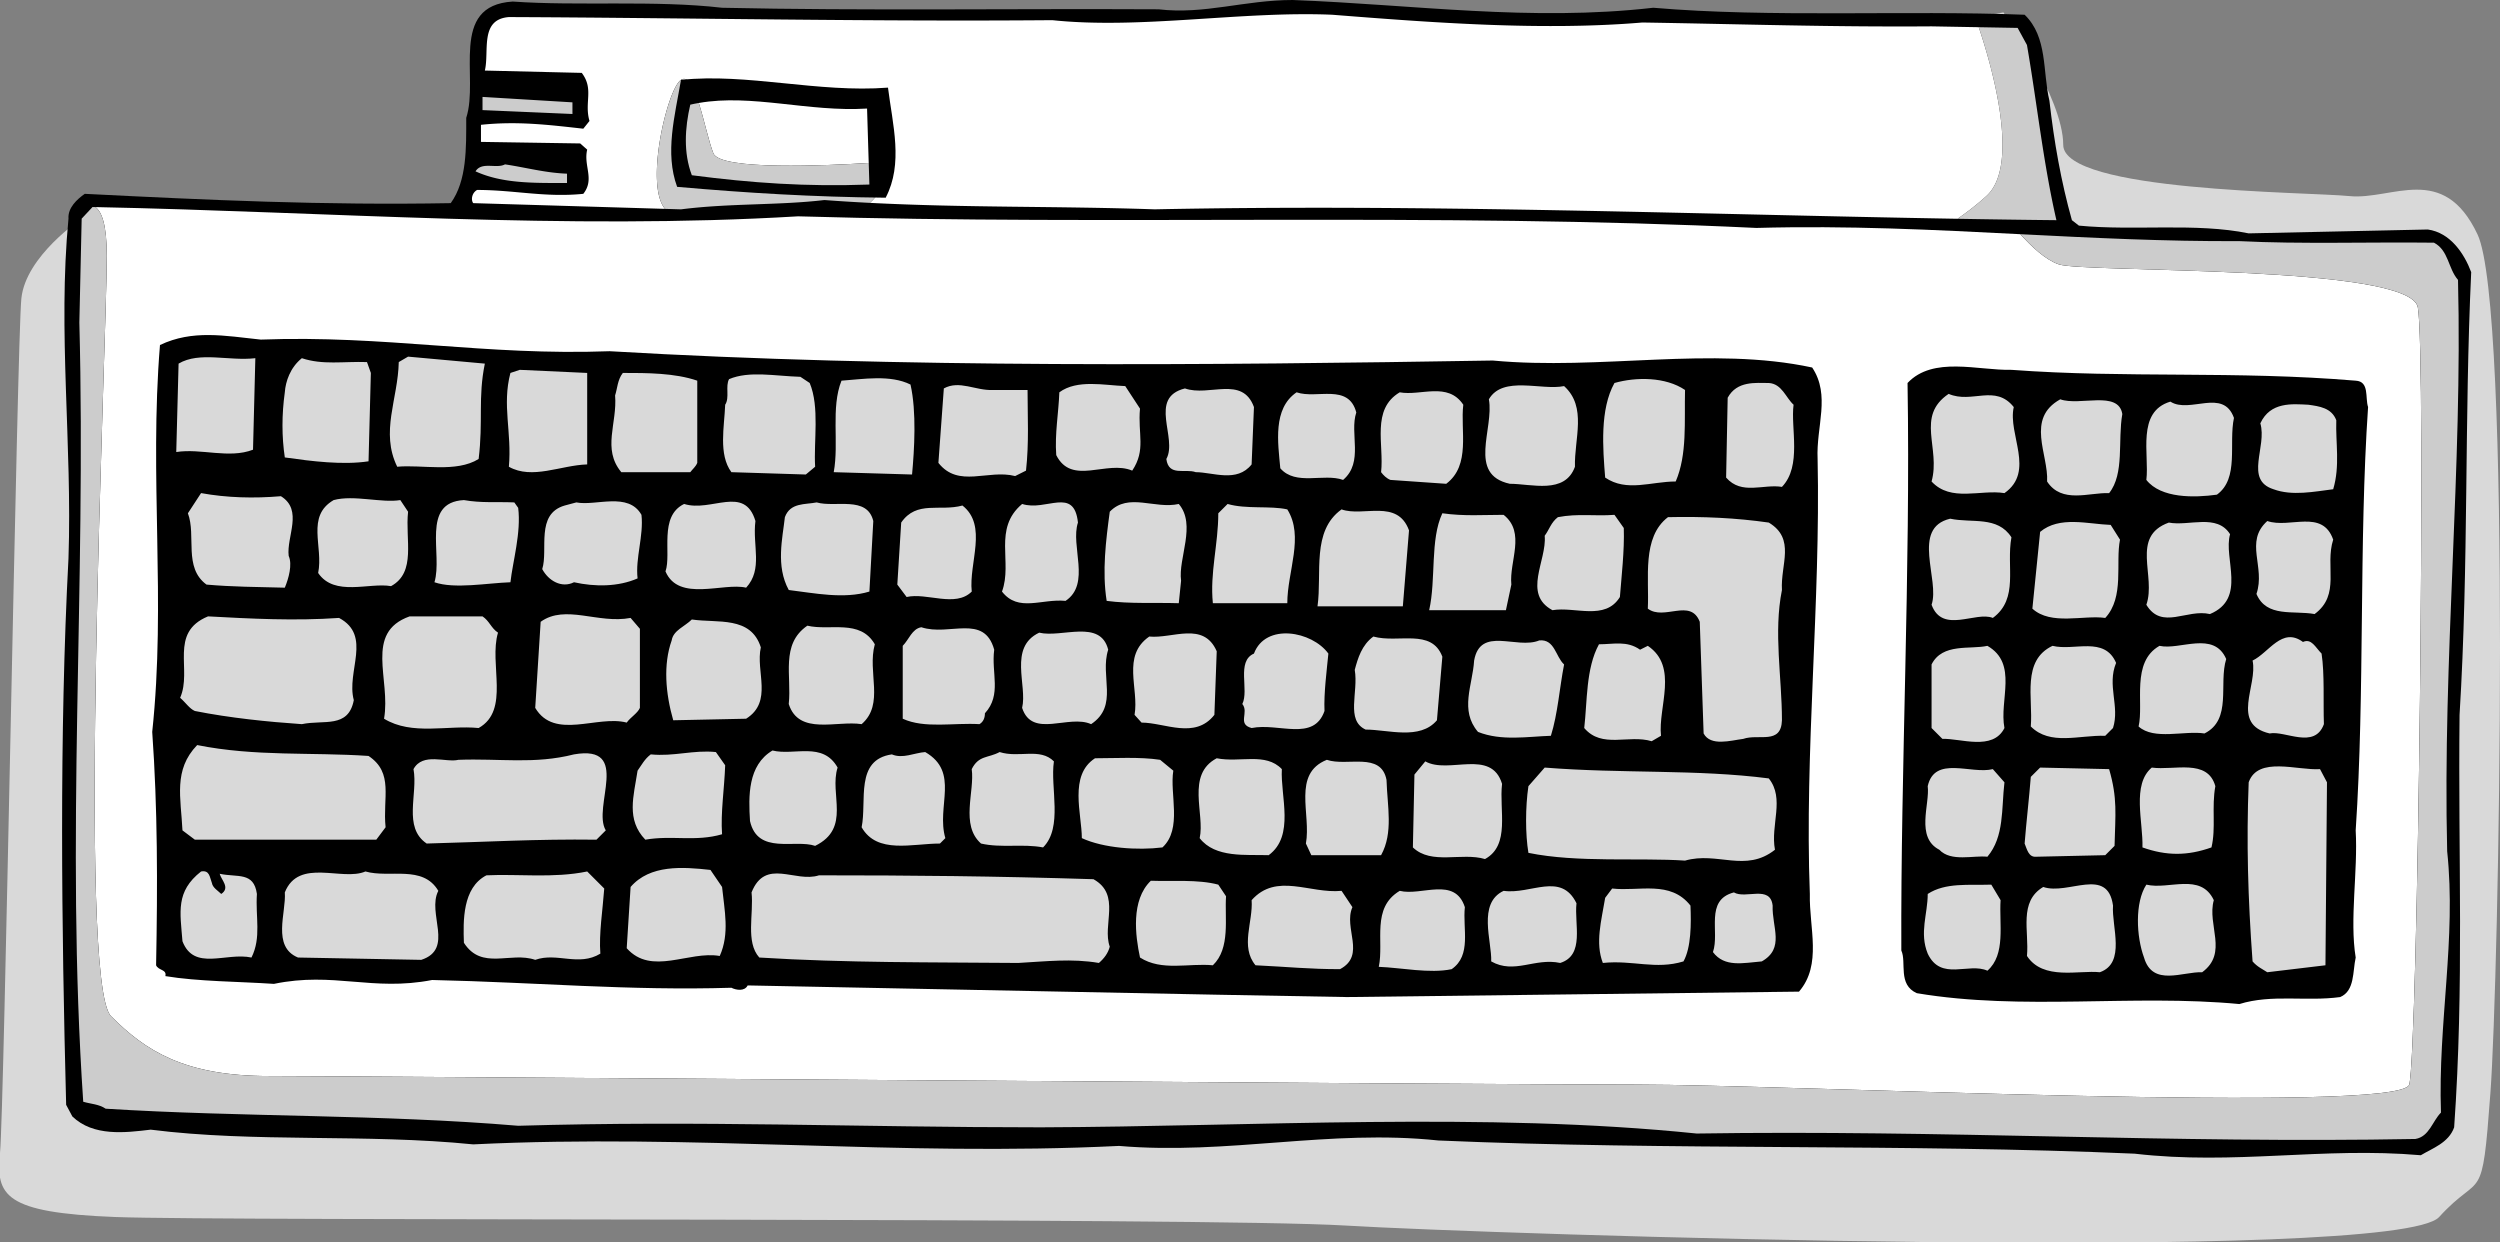 <svg xmlns="http://www.w3.org/2000/svg" width="390.167" height="193.852"><rect width="100%" height="100%" fill="#808080" stroke="none"/><defs><clipPath id="a"><path d="M0 1h390.172v192.852H0Zm0 0"/></clipPath></defs><g clip-path="url(#a)"><path fill="#d9d9d9" d="M12.746 34.121S4 39.934 3.332 46.601C2.668 53.267.668 173.267 0 179.935c-.668 6.668.668 9.332 18 10 17.332.668 170 0 192 1.332 22 1.336 164 6 170.668-1.332 6.668-7.332 6.668-1.332 8-19.332 1.332-18 3.332-122.668-2-134-5.332-11.336-13.332-5.336-20-6-6.668-.668-44.668-.668-44.668-8 0-7.336-9.332-20.668-9.332-20.668l-224 42-75.922-9.813"/></g><path d="M258.016 1.21c18.39 1.575 39.203.364 57.96 1.09 3.63 3.509 2.782 8.833 3.872 13.43.726 6.415 1.812 12.586 3.507 18.633l1.09.848c8.711.848 18.27-.484 26.5 1.21l27.95-.605c3.511.485 5.687 3.75 6.777 6.657-1.09 23.23-.363 45.375-1.817 69.09-.242 22.265.727 42.109-.843 64.374-.848 2.418-3.39 3.266-5.203 4.356-15.368-1.332-29.043 1.574-44.653-.242-35.816-1.574-72.117-.485-108.66-2.059-17.058-1.812-32.789 2.301-49.851.848-34.606 1.695-66.067-1.934-100.793-.242-16.82-1.692-34.122-.243-50.336-2.297-3.993.484-8.953 1.09-12.223-2.059l-.969-1.816c-.722-27.707-1.086-57.836.364-85.305.605-17.785-1.692-35.332 0-53-.122-1.691 1.332-3.023 2.542-3.871 19.239.969 37.387 1.816 57.114 1.453 2.539-3.508 2.418-8.59 2.418-13.308C74.82 12.102 69.98.848 80.023.242 90.31.97 102.164 0 112.691 1.211c21.782.484 45.375.121 68.125.242C187.957 2.301 194.246 0 201.75 0c18.996.727 37.148 3.39 56.266 1.21"/><path fill="#ccc" d="m316.34 7.02-1.453-2.665-6.07-.109c1.988 5.922 6.546 21.527 1.183 26.356a42.674 42.674 0 0 1-4.5 3.543c5.156.09 10.305.167 15.437.218-2.058-8.953-3.027-18.27-4.597-27.343"/><path fill="#fff" d="m308.816 4.246-7.363-.133c-15.605.121-30.129-.36-45.133-.601-15.73 1.328-33.03 0-48.398-1.211-14.156-.606-29.887 2.297-43.684.847-27.828.243-57.23-.363-84.82-.484-4.598.363-3.023 5.324-3.75 8.348l15.125.363c1.934 2.54.363 4.598 1.207 7.504l-.965 1.207c-5.445-.606-10.285-1.207-15.972-.606v2.665l15.488.242 1.09.968c-.606 2.54 1.207 4.598-.606 6.895-5.93.605-10.77-.605-16.578-.605-.848.484-.969 1.574-.605 2.058l29.941.895c-3.219-3.762.371-18.77 2.488-20.133 1.09-.703 1.989 1.133 2.778 3.605 8.23-1.457 17.191 1.446 26.261.871l.258 8.493c1.5-.094 2.422-.168 2.422-.168.398 2.804-.523 4.875-2.27 6.394 14.95.774 29.31.488 44.48 1.012 42.06-.86 84.02.762 125.29 1.473a42.674 42.674 0 0 0 4.5-3.543c5.363-4.829.805-20.434-1.184-26.356"/><path fill="#ccc" d="M138 25.266s-.922.074-2.422.168l.106 3.367c-9.922.36-18.395-.242-27.711-1.453-1.328-3.508-1.086-7.383-.243-11.012a22.18 22.18 0 0 1 1.329-.266c-.79-2.472-1.688-4.308-2.778-3.605-2.117 1.363-5.707 16.37-2.488 20.133l2.488.074c7.621-.969 15.125-.606 22.383-1.453 2.375.18 4.727.32 7.066.441 1.747-1.52 2.668-3.59 2.27-6.394M89.34 17.79l-14.035-.606v-2.059l14.035.848v1.816m-.848 9.316v1.454c-5.082 0-10.043.12-14.277-1.817.969-1.574 3.265-.363 4.597-1.09 3.266.485 6.293 1.332 9.68 1.453"/><path fill="#fff" d="M16.668 39.934c0 13.332-4.668 113.332.664 118.668 5.336 5.332 11.336 9.332 24.668 9.332 13.332 0 189.336 1.332 213.336 1.332s119.332 4.668 120.664 0c1.336-4.664 2.668-114.664 1.336-121.332-1.336-6.668-52-5.332-56-6.668-2.082-.692-4.34-2.825-6.027-4.715-13.512-.688-26.997-1.371-41.2-.977-50.578-2.418-100.07-.363-149.558-1.812-36.153 2.168-73.145-.703-109.66-1.442.996.711 1.777 2.797 1.777 7.614"/><path fill="#ccc" d="M381.922 132.86c-.727-29.887 2.418-60.016 1.691-89.176-1.57-1.817-1.449-4.598-3.75-5.809-10.164-.121-20.812.242-30.37-.242-11.7.055-22.954-.516-34.184-1.082 1.687 1.89 3.945 4.023 6.027 4.715 4 1.336 54.664 0 56 6.668 1.332 6.668 0 116.668-1.336 121.332-1.332 4.668-96.664 0-120.664 0S55.332 167.934 42 167.934c-13.332 0-19.332-4-24.668-9.332-5.332-5.336-.664-105.336-.664-118.668 0-4.817-.781-6.903-1.777-7.614l-.45-.011-1.695 1.812-.363 16.215c1.09 41.625-2.18 80.348.605 121.61 1.211.359 2.418.359 3.508 1.085 21.297 1.332 42.836.848 64.375 2.664 28.676-.847 52.996.243 81.555.243 33.273-.122 69.453-2.422 102.367.968 38.355-.605 74.293 1.57 112.168.848 2.176-.363 2.66-2.785 3.992-4.117-.484-14.035 2.418-27.106.969-40.778"/><path d="M95.148 54.813c45.375 2.664 93.899 2.18 137.82 1.453 16.821 1.574 34.122-2.297 49.852 1.09 2.907 4.355.606 9.195.848 14.277.484 22.265-2.059 45.86-1.211 67.883-.121 5.324 1.938 11.011-1.691 15.246l-70.547.847-20.086-.363-73.446-1.453c-.484.969-1.816.727-2.542.363-15.973.485-30.372-.847-46.707-1.21-9.317 1.816-15.368-1.333-24.684.605-5.324-.363-11.86-.363-16.941-1.211.242-1.086-1.086-.844-1.45-1.692.242-12.707.242-24.441-.605-36.421 2.176-20.45-.485-39.692 1.21-60.38 5.08-2.42 10.045-1.451 15.732-.847 19.36-.727 34.969 2.54 54.45 1.813"/><path fill="#d9d9d9" d="M39.488 70.184c-3.754 1.449-8.11-.246-11.98.363l.363-13.797c3.266-1.938 7.863-.363 11.98-.848l-.363 14.282m36.18-13.434c-1.09 5.324-.242 8.953-.969 14.883-3.508 2.18-8.836.847-12.707 1.21-2.66-5.445.121-10.527.242-16.335l1.453-.848 11.981 1.09m-18.395-.242.606 1.695-.363 13.793c-3.993.606-8.832 0-13.067-.605-.484-3.266-.484-6.657 0-10.164.121-1.696.848-3.872 2.66-5.325 3.27 1.09 6.414.485 10.164.606"/><path d="M367.645 59.41c2.175.121 1.449 2.664 1.933 4.117-1.45 21.297-.484 44.407-1.933 66.067.363 6.414-.97 13.914 0 19.844-.485 2.175-.122 5.203-2.422 6.171-5.325.727-10.649-.484-15.73 1.09-16.696-1.574-33.759 1.086-50.337-1.695-3.023-1.332-1.574-4.84-2.422-6.656-.12-28.313 1.453-59.168.97-88.575 3.991-4.234 11.01-1.933 16.214-2.054 17.906 1.332 34.969.12 53.727 1.691"/><path fill="#d9d9d9" d="M91.64 72.48c-4.117.122-8.593 2.418-12.222.364.484-5.446-1.09-9.559.242-14.64l1.453-.485 10.528.484V72.48m17.179-13.07v12.828c-.242.606-.726.969-1.09 1.453H96.965c-3.028-3.629-.606-7.625-.969-11.98.363-1.09.363-2.422 1.207-3.508 3.754 0 8.11 0 11.617 1.207m17.547.363c1.57 3.754.606 9.079.848 13.07l-1.453 1.212-11.617-.364c-2.055-2.785-1.09-7.14-.97-10.527.727-1.09 0-2.906.606-3.992 3.149-1.332 7.14-.484 11.133-.363l1.453.964m15.731.243c.964 4.238.601 10.168.242 14.039l-12.223-.364c.848-4.597-.484-10.043 1.211-14.28 3.387-.24 7.621-.966 10.77.605m120.879.847c-.122 4.961.363 10.043-1.454 14.282-3.87 0-7.62 1.69-11.011-.61-.364-4.597-.848-10.644 1.453-14.762 3.39-.964 7.988-.964 11.012 1.09m16.941 2.301c-.484 3.629 1.328 9.559-1.816 12.824-2.903-.484-6.293 1.332-8.711-1.453l.242-12.46c1.453-2.665 4.355-2.302 6.414-2.302 2.055.122 2.66 2.301 3.871 3.391m-119.551-2.301c0 4.117.242 8.23-.242 12.586l-1.695.848c-4.235-1.09-8.832 1.933-11.977-2.059l.848-11.617c2.418-1.332 4.96.363 7.62.242h5.446m17.547 2.907c-.363 3.992.965 6.414-1.21 9.68-3.993-1.696-9.438 2.417-11.86-2.423-.242-3.386.363-6.53.484-9.8 2.781-2.055 7.02-1.09 10.285-.97l2.301 3.513m67.883 9.074c-1.574 4.355-6.777 2.66-10.168 2.66-6.652-1.45-2.418-8.59-3.266-13.188 2.176-3.75 8.227-1.332 11.739-2.058 3.628 3.27 1.57 8.23 1.695 12.586M195.7 63.527l-.364 8.953c-2.297 2.903-6.05 1.211-8.711 1.211-1.695-.605-4.234.723-4.598-2.058 1.817-3.266-2.906-9.559 2.903-11.012 3.754 1.332 8.957-2.055 10.77 2.906m32.671-.363c-.484 3.992 1.207 9.438-2.664 12.34l-8.71-.606c-.606-.238-1.09-.722-1.454-1.207.484-4.355-1.57-9.8 2.906-12.464 3.266.605 7.5-1.696 9.922 1.937m-16.699 1.207c-1.09 3.27 1.21 7.746-2.059 10.527-3.023-1.085-7.379.97-9.8-1.812-.364-3.992-1.208-9.316 2.542-11.86 3.145 1.09 8.106-1.453 9.317 3.145m102.609-.844c-.969 4.235 3.387 10.043-1.453 13.43-3.75-.605-8.348 1.453-11.375-1.812 1.453-5.207-2.539-10.165 2.664-13.676 3.63 1.574 7.262-1.574 10.164 2.058m16.942 1.09c-.727 4.113.363 9.317-2.059 12.34-3.144-.121-7.383 1.695-9.68-1.812.243-4.239-3.386-9.805 2.055-12.829 3.027 1.09 9.078-1.453 9.684 2.301m17.422.602c-.848 3.996.847 9.441-2.66 11.98-3.508.485-8.715.606-11.012-2.3.484-3.993-1.575-10.645 3.75-12.22 3.023 1.938 8.23-2.175 9.922 2.54m15.972.367c-.12 3.508.606 7.137-.484 10.766-2.903.363-6.41 1.09-9.317 0-4.597-1.454-.968-6.653-2.054-10.286 1.57-3.386 4.96-3.023 7.5-2.902 1.695.242 3.629.484 4.355 2.422M43.844 77.441c3.508 2.18.847 6.293 1.21 9.317.602 1.332 0 3.512-.605 4.96-4.476-.12-8.11-.12-12.222-.484-3.63-2.66-1.575-7.62-2.903-11.129l2.055-3.148c3.992.727 8.23.848 12.465.484m19.844 2.422c-.485 4.356 1.332 9.438-2.66 11.614-3.391-.606-8.837 1.695-11.376-2.055.844-4.113-1.937-8.836 2.418-11.375 3.149-.848 7.504.484 10.407 0l1.21 1.816m16.579-1.453.605.848c.48 3.87-.848 8.347-1.21 11.613-3.63.121-8.712 1.09-11.86 0 1.332-4.355-2.176-12.46 4.597-12.824 2.786.484 4.961.242 7.868.363m19.844 1.938c.363 3.265-.97 6.773-.606 9.922-3.027 1.328-6.656 1.328-9.922.601-1.937.969-3.992-.238-4.96-2.055.968-3.027-1.09-8.59 3.507-9.921l1.816-.485c3.024.606 8.106-1.695 10.164 1.938m17.786.965c-.485 3.874 1.21 7.503-1.45 10.406-3.511-.848-10.527 2.3-12.586-2.54.97-2.784-1.09-8.593 2.907-10.527 4.234 1.332 9.437-3.023 11.129 2.66m18.395.001-.606 11.011c-3.993 1.211-8.59.242-12.586-.242-2.055-3.75-.965-8.105-.606-11.371.848-2.3 3.149-1.938 4.961-2.3 2.906.847 7.867-1.09 8.836 2.901m31.941.243c-1.207 3.632 2.06 9.558-1.933 12.222-3.75-.363-7.383 1.817-9.922-1.453 1.691-4.597-1.453-9.8 3.145-13.672 3.75 1.211 8.109-2.785 8.71 2.903m15.735-2.903c2.781 3.266-.121 8.47.36 11.98l-.36 3.509c-3.754-.121-7.625.12-11.254-.364-.727-4.597-.121-9.437.484-13.914 2.903-3.027 7.016-.363 10.77-1.21m16.937.847c2.664 4.234 0 9.68 0 14.64h-11.617c-.48-4.718.848-9.195.848-14.035l1.453-1.453c2.902.848 6.656.243 9.316.848m-49.246 12.824c-2.543 2.543-7.02.121-10.164.848l-1.453-1.938.606-9.68c2.417-3.507 6.05-1.69 9.558-2.66 3.992 3.145.969 8.954 1.453 13.43m68.242-9.558-.964 11.859H205.62c.727-5.203-.969-11.738 3.75-15.125 3.39 1.21 8.715-1.695 10.527 3.266m14.767-2.418c3.508 2.78.844 7.257 1.207 10.886l-.848 3.996h-11.976c1.09-4.84.121-11.011 2.055-15.125 3.39.48 6.414.243 9.562.243m18.754 2.054c.121 3.508-.363 7.625-.606 10.77-2.3 3.75-7.015 1.453-10.527 2.058-4.719-2.543-.848-7.746-1.21-11.617.726-.968.968-2.058 2.058-2.902 3.144-.606 5.808-.125 8.832-.363l1.453 2.054m22.629-.847c4.234 2.543 1.812 6.535 2.055 10.527-1.332 6.656 0 13.555 0 20.328-.122 3.871-3.63 2.059-6.051 2.906-1.934.243-5.082 1.207-6.172-.847l-.602-17.426c-1.453-3.75-5.566-.121-8.109-2.055.242-4.718-.969-11.133 3.145-14.277 5.449-.125 10.652.117 15.734.844m37.871 2.3c-.848 4.598 1.21 9.56-2.902 12.582-2.664-1.09-7.868 2.543-9.563-2.054 1.332-3.871-3.265-11.98 2.906-13.434 3.387.727 7.38-.48 9.559 2.906m50.215.364c-1.328 4.113 1.21 8.59-2.903 11.613-3.265-.602-7.503.606-9.074-3.144 1.45-4.235-1.937-8.11 1.692-11.376 3.507 1.211 8.593-1.933 10.285 2.907m-33.273 0c-.727 3.629.726 8.953-2.301 12.219-3.387-.485-8.47 1.21-11.375-1.45l1.21-11.98c3.028-2.54 7.504-1.211 11.012-1.09l1.453 2.3m17.181-.847c-1.087 3.75 2.663 10.043-3.145 12.461-3.63-.844-7.5 2.543-9.922-1.45 1.574-4.476-2.543-10.648 3.507-12.827 3.149.605 7.504-1.45 9.56 1.816M99.867 98.133v12.344c-.363.843-1.453 1.449-2.058 2.296-4.598-1.21-11.254 2.786-14.278-2.296l.848-13.434c3.871-2.781 8.953.363 14.035-.606l1.453 1.696m-46.949-1.695c5.203 2.785 1.09 8.351 2.3 12.828-.847 4.476-4.722 3.023-8.109 3.75-5.324-.364-11.254-.97-16.699-2.055-.844-.363-1.45-1.332-2.297-2.059 1.934-4.355-1.816-10.164 4.356-12.707 6.656.364 13.55.727 20.449.243m22.387-.243c1.09.727 1.328 1.817 2.418 2.543-1.45 4.84 1.937 12.102-3.024 14.883-4.84-.484-10.406 1.211-14.761-1.453 1.09-6.172-3.149-13.43 3.992-15.973h11.375m43.437 4.84c-.847 3.754 1.938 8.473-2.297 11.133l-11.375.242c-1.21-4.234-1.574-8.71-.242-12.46.242-1.575 2.059-2.18 3.145-3.27 3.996.605 9.199-.606 10.77 4.355m17.788-.485c-1.21 4.36 1.57 9.321-2.058 12.466-3.871-.606-9.801 1.816-11.375-3.145.484-4.355-1.328-9.32 2.906-12.223 3.508.848 8.226-1.09 10.527 2.903m18.633.847c-.484 3.633 1.211 7.02-1.45 9.922 0 .727-.245 1.332-.85 1.696-3.993-.243-8.59.726-11.977-.848v-11.375c.968-.965 1.453-2.66 2.902-2.902 4.356 1.453 9.8-2.176 11.375 3.507m17.789 0c-1.332 4.118 1.692 8.715-2.664 11.618-3.508-1.575-9.195 2.3-10.77-2.54.848-3.511-2.175-9.44 2.665-11.738 3.507.848 9.558-2.18 10.77 2.66m16.573 10.165c-3.023 3.874-7.742 1.21-11.37 1.21l-1.09-1.21c.726-4.114-2.06-9.196 2.296-12.22 3.633.364 8.473-2.421 10.528 2.298l-.364 9.921m17.789-9.558c-.242 2.543-.726 6.172-.605 8.957-1.695 4.84-7.14 1.812-11.375 2.66-2.297-.605-.363-2.422-1.45-3.75 1.087-2.18-.968-6.656 1.813-7.867 1.817-4.84 9.074-3.508 11.617 0m17.786.484-.844 9.922c-2.664 3.149-7.625 1.453-11.133 1.453-3.148-1.453-1.09-5.808-1.695-9.316.484-1.817 1.09-3.875 2.906-5.203 3.871 1.09 9.074-1.332 10.766 3.144m137.218-.484c.485 3.148.243 7.625.364 11.012-1.454 3.992-6.051.968-8.473 1.453-6.172-1.453-1.816-7.504-2.66-11.375 2.539-1.211 4.597-5.324 7.863-2.903 1.332-.605 1.938.844 2.906 1.813M244.102 103.7c-.727 3.75-.97 7.62-2.059 11.132-3.629.121-7.742.848-11.375-.605-2.902-3.387-.848-7.262-.606-11.133.97-5.446 6.657-1.696 10.168-3.145 2.418-.242 2.54 2.54 3.872 3.75m13.066-2.906c4.84 3.27 1.574 9.562 2.059 14.039l-1.454.848c-3.628-1.09-7.746 1.207-10.527-2.059.484-4.113.242-9.316 2.3-13.07 2.298 0 4.356-.602 6.415.847l1.207-.605m90.27 2.059c-1.211 3.87.964 9.437-3.391 11.617-3.145-.485-7.863 1.09-10.285-1.09.847-3.629-1.211-10.043 3.265-12.586 3.149.727 8.473-2.418 10.41 2.059m-34.609 10.769c-1.812 3.629-6.894 1.574-9.68 1.695l-1.695-1.695V103.7c1.695-3.387 6.05-2.3 8.715-2.906 4.84 2.785 1.812 8.473 2.66 12.828m17.426-10.165c-1.453 3.508.605 6.777-.484 10.164l-1.211 1.211c-4.114-.121-8.59 1.57-11.618-1.453.364-4.477-1.449-10.285 3.391-12.586 3.387.848 8.106-1.57 9.922 2.664m-272.738 14.52c3.992 2.664 2.18 6.535 2.664 11.132l-1.453 1.938H30.41l-1.933-1.453c-.243-5.082-1.454-9.438 2.296-13.313 9.079 1.817 17.79 1.09 26.743 1.696m73.207 1.816c-1.332 4.113 2.175 9.437-3.508 12.219-3.149-1.086-8.957 1.453-10.164-3.871-.242-3.871-.363-8.711 3.508-11.012 3.386.848 7.863-1.45 10.164 2.664m-17.547-.363c-.121 3.629-.727 7.379-.485 10.77-4.113 1.206-7.863.12-11.976.847-3.027-3.149-1.817-6.777-1.211-10.77.605-.847 1.09-1.816 2.059-2.543 3.628.364 6.652-.726 10.164-.363l1.449 2.059m31.219-2.059c5.445 3.149 1.695 8.473 3.144 13.434l-.844.843c-4.355 0-9.8 1.696-12.222-2.539.847-4.113-1.09-10.527 4.718-11.375 1.696.727 3.508-.242 5.204-.363m20.085 1.453c-.601 4.113 1.454 10.285-1.69 13.43-3.15-.606-6.536.121-9.685-.606-3.265-2.902-.964-8.105-1.449-11.613 1.09-2.18 2.54-1.695 4.356-2.664 3.023.969 6.293-.726 8.468 1.453m-69.937 10.77-1.453 1.453c-9.317-.121-17.3.36-26.5.601-3.75-2.539-1.328-7.742-2.055-11.613 1.45-2.664 5.082-.969 7.016-1.453 6.414-.242 11.86.727 18.031-.848 9.074-1.574 2.781 8.23 4.961 11.86m88.574-9.317c-.605 3.63 1.45 9.075-1.695 11.977-3.871.484-9.195.121-12.582-1.45 0-3.753-2.059-9.8 2.055-12.464 3.027 0 7.02-.242 10.164.242l2.058 1.695m16.938-.242c-.243 4.235 2.058 10.406-2.055 13.43-3.512-.121-8.352.484-10.77-2.66.848-3.754-2.18-9.922 2.66-12.465 3.633.726 7.626-.969 10.165 1.695m16.335 1.692c.122 4.117 1.09 8.23-.847 11.738h-10.89l-.844-1.817c.843-4.597-2.18-10.886 3.265-13.066 3.145 1.09 8.469-1.332 9.317 3.145m18.031.605c-.484 4.117 1.328 9.559-2.664 11.738-3.63-1.09-8.348.97-11.254-1.816l.242-11.371 1.695-2.059c3.63 2.059 10.286-2.058 11.98 3.508m41.626-.848c2.539 3.149.238 7.262.965 11.133-4.598 3.633-8.953.242-14.035 1.696-7.016-.485-16.82.363-24.442-1.211-.484-2.903-.484-7.137 0-10.407l2.54-2.902c12.222.969 23.718.242 34.972 1.691m53.117-1.449c1.332 4.598.969 7.016.848 11.977l-1.453 1.453-10.77.242c-1.21.121-1.45-1.21-1.812-2.059.242-3.144.722-7.257.964-10.406l1.454-1.449 10.77.242m16.577 2.66c-.605 3.27.121 6.535-.605 9.559-3.75 1.332-7.02 1.332-10.77 0 .121-3.992-1.695-9.8 1.453-12.461 3.508.484 8.711-1.453 9.922 2.902m17.422-.605-.238 28.558-9.078 1.086c-.727-.48-1.57-.843-2.297-1.691-.727-9.922-.969-18.637-.606-27.953 1.45-4.113 7.621-1.813 11.133-2.055l1.086 2.055m-50.336 0c-.484 4.117 0 8.472-2.66 11.617-2.18-.242-5.688.848-7.504-1.09-3.75-1.933-1.45-7.137-1.812-9.922 1.086-4.84 6.773-1.812 10.164-2.66l1.812 2.055m-200.137 16.336c.364 3.629 1.211 7.262-.363 10.77-4.84-.848-10.644 3.144-14.52-1.212l.606-9.558c3.027-3.508 8.11-3.145 12.465-2.66l1.812 2.66m-79.617-.606c.121.727.969 1.211 1.453 1.696 1.45-.97 0-2.18-.242-3.149 2.781.606 5.324-.36 5.809 3.149-.242 3.629.722 6.777-.848 9.922-3.992-.848-8.957 2.175-10.77-2.54-.363-4.601-1.09-7.746 2.903-10.89 1.332-.242 1.332.844 1.695 1.812m35.332 1.211c-1.816 3.508 2.543 9.074-2.66 10.77l-19.242-.363c-4.113-1.696-1.813-7.02-2.055-10.165 2.176-5.445 8.953-1.695 12.582-3.265 3.75 1.086 8.953-1.09 11.375 3.023m25.894-.363c-.241 3.387-.847 7.02-.605 10.164-3.386 2.059-6.777-.242-10.164.969-3.87-1.332-8.347 1.695-11.133-2.664-.12-3.387-.242-8.59 3.512-10.528 4.84-.242 10.524.485 15.73-.601l2.66 2.66m76.352-1.453c4.356 2.422 1.332 7.14 2.543 10.527-.242.969-.847 1.817-1.695 2.543-4.234-.726-8.23-.242-12.586 0-13.55-.12-26.86 0-40.414-.847-2.176-2.422-.848-6.778-1.21-10.165 2.179-5.445 6.776-1.453 10.526-2.664 14.524 0 27.348.121 42.836.606m20.692 2.664c-.242 3.387.726 8.105-2.059 10.77-3.75-.364-7.984.964-11.37-1.212-.728-3.386-1.454-8.953 1.69-11.98 3.27.121 7.383-.242 10.528.606l1.21 1.816m19.723 1.695c-1.453 3.266 2.18 7.5-1.933 9.68-4.844 0-8.11-.363-13.192-.606-2.418-2.906-.363-6.777-.605-10.164 3.875-4.355 9.074-.968 14.035-1.453l1.695 2.543m101.157-1.09c-.243 3.75.847 8.47-2.055 11.012-2.906-1.332-7.262 1.692-9.316-2.664-1.332-3.266 0-6.172 0-9.316 2.78-1.817 6.41-1.332 9.921-1.453l1.45 2.421m17.547.848c-.243 3.266 2.054 8.953-2.055 10.402-3.27-.359-8.836 1.332-11.375-2.539.36-3.87-1.332-8.468 2.539-10.77 3.871 1.333 10.043-3.265 10.89 2.907m15.731-.848c-1.09 3.871 2.297 8.227-1.816 11.25-3.024-.12-7.743 2.301-9.075-2.296-1.21-3.266-1.453-8.59.364-11.375 3.507.847 8.468-1.934 10.527 2.421m-99.465.485c-.363 3.265 1.332 8.105-2.539 9.316-3.992-.848-7.14 1.813-10.77-.242.122-3.145-2.18-9.074 1.938-11.012 4.234.606 8.953-3.023 11.371 1.938m17.789.363c.121 2.781.121 6.531-1.09 8.711-4.355 1.332-7.863-.242-12.586.242-1.207-3.148-.238-6.535.364-10.164l1.09-1.453c4.238.484 9.078-1.332 12.222 2.664m-35.211.242c-.363 3.387 1.086 7.5-2.058 9.68-3.387.723-7.985-.242-11.375-.363.847-3.993-1.207-9.196 3.27-11.86 3.386.848 8.59-2.3 10.163 2.543m48.035-.242c-.12 3.387 1.938 6.652-1.691 8.711-2.906.242-5.809.969-7.625-1.453 1.09-3.145-1.328-8.106 3.27-9.317 1.812 1.09 5.683-1.21 6.046 2.059"/><path d="M138.586 13.676c.726 5.804 2.422 11.855-.363 17.18-11.371-.122-21.536-.727-32.547-1.696-1.938-5.32-.364-11.008.605-16.695 10.285-1.09 21.414 2.055 32.305 1.21"/><path fill="#fff" d="m135.578 25.434-.258-8.493c-9.07.575-18.03-2.328-26.261-.87.855 2.687 1.582 6.124 2.277 7.863 1.078 2.699 17.883 1.902 24.242 1.5"/><path fill="#ccc" d="M107.973 27.348c9.316 1.21 17.789 1.812 27.71 1.453l-.105-3.367c-6.36.402-23.164 1.199-24.242-1.5-.695-1.739-1.422-5.176-2.277-7.864-.446.078-.887.16-1.329.266-.843 3.629-1.085 7.504.243 11.012"/></svg>
